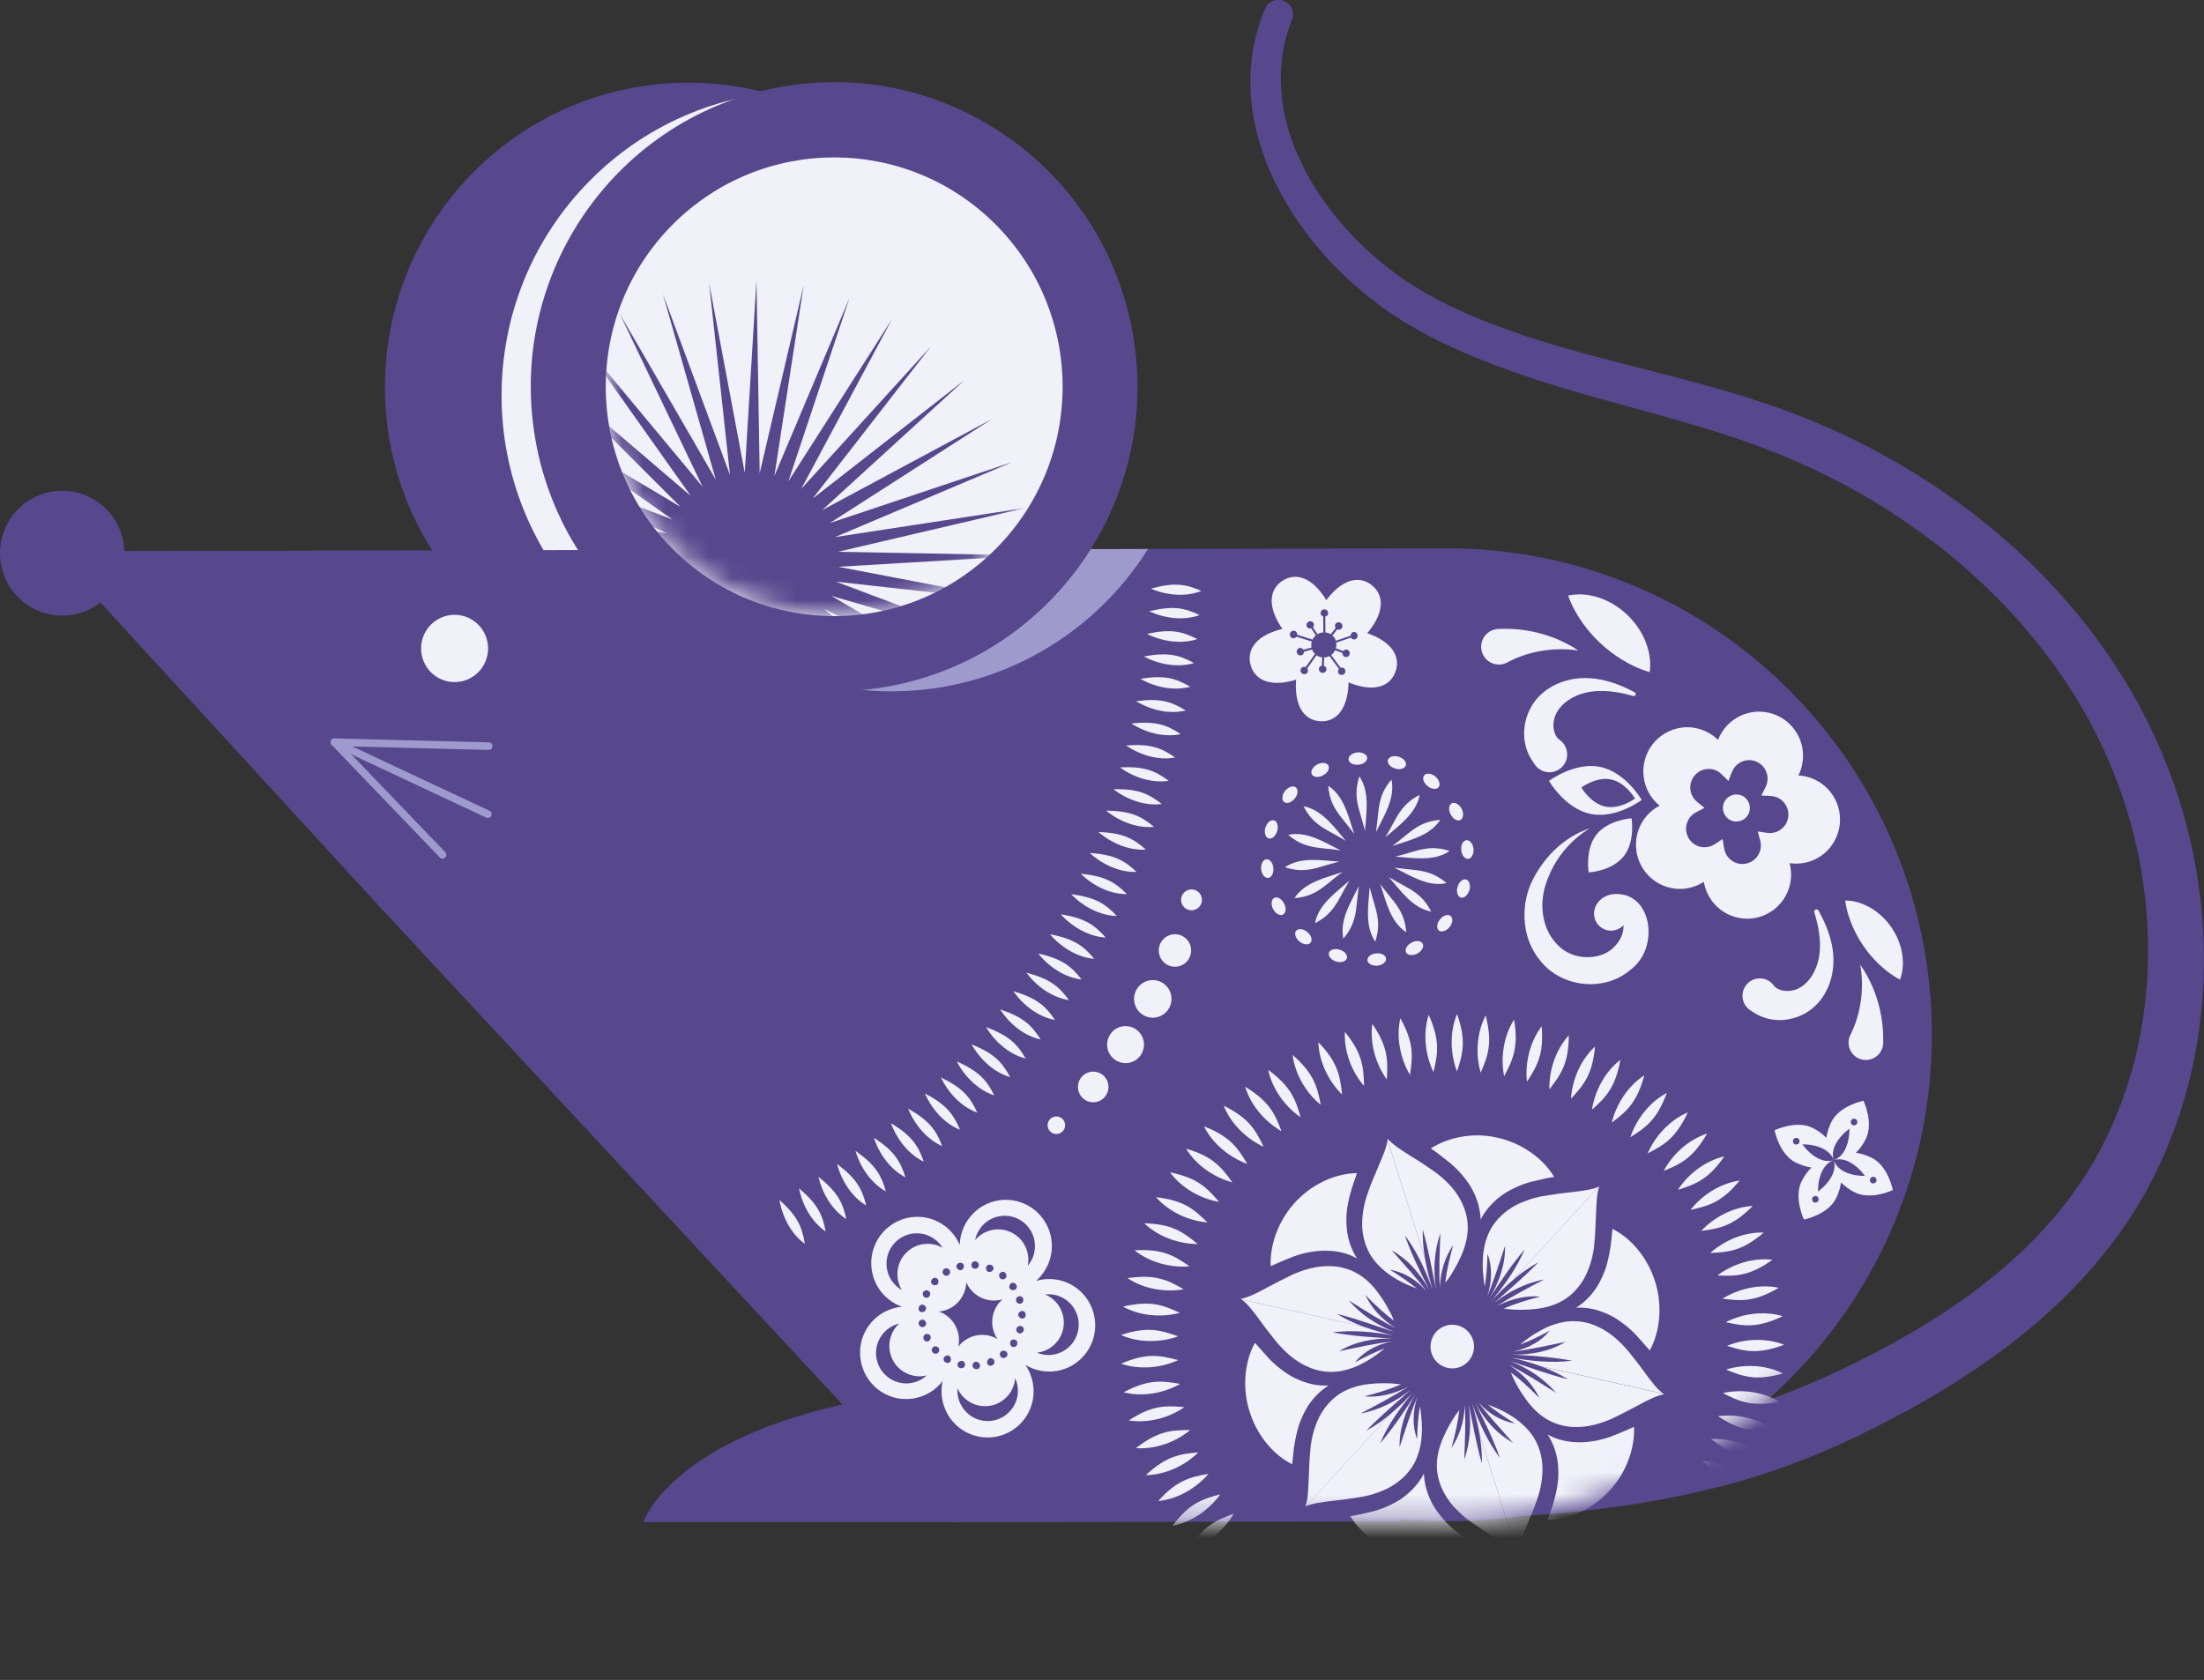 <svg width="101" height="77" viewBox="0 0 101 77" fill="none" xmlns="http://www.w3.org/2000/svg">
<rect x="0" y="0" width="101" height="77" fill="#333333" stroke="none"/>
<g clip-path="url(#clip0_1967_204474)">
<path d="M48.764 69.769H29.477C29.477 69.769 31.542 63.406 48.764 63.406C65.985 63.406 48.764 69.769 48.764 69.769Z" fill="#57478D"/>
<path d="M31.568 31.706C39.245 31.691 45.456 25.429 45.441 17.72C45.425 10.011 39.19 3.774 31.513 3.789C23.836 3.805 17.625 10.066 17.641 17.775C17.656 25.484 23.891 31.721 31.568 31.706Z" fill="#57478D"/>
<path d="M46.715 27.996C52.144 22.544 52.144 13.706 46.715 8.254C41.287 2.803 32.485 2.803 27.056 8.254C21.627 13.706 21.627 22.544 27.056 27.996C32.485 33.447 41.287 33.447 46.715 27.996Z" fill="#F0F1F9"/>
<path d="M64.593 66.236C69.263 66.247 73.881 66.07 78.266 64.986C80.472 64.446 82.517 63.679 84.604 62.663C86.667 61.678 88.645 60.543 90.447 59.207C92.244 57.87 93.857 56.316 95.121 54.524C96.39 52.746 97.283 50.694 97.834 48.549C98.903 44.245 98.532 39.546 96.844 35.385C95.181 31.207 92.192 27.577 88.572 24.818C86.755 23.44 84.784 22.255 82.695 21.32C80.619 20.366 78.409 19.687 76.148 19.057C73.888 18.422 71.579 17.838 69.303 17.029C67.042 16.216 64.76 15.233 62.796 13.67C60.853 12.132 59.218 10.173 58.202 7.863C57.704 6.708 57.368 5.461 57.307 4.176C57.245 2.893 57.471 1.586 57.972 0.403C58.114 0.061 58.507 -0.1 58.847 0.046C59.185 0.189 59.343 0.581 59.205 0.921C58.373 2.94 58.606 5.258 59.541 7.264C60.471 9.282 61.986 11.043 63.77 12.399C65.541 13.758 67.681 14.647 69.863 15.385C72.053 16.117 74.335 16.652 76.631 17.25C78.924 17.845 81.26 18.51 83.498 19.486C85.739 20.441 87.866 21.664 89.843 23.105C93.778 25.992 97.114 29.858 99.054 34.469C101.005 39.05 101.536 44.254 100.415 49.177C99.836 51.63 98.855 54.013 97.41 56.122C95.98 58.229 94.171 60.025 92.209 61.544C90.24 63.06 88.12 64.325 85.943 65.416C83.805 66.516 81.424 67.461 79.05 68.078C74.265 69.348 69.369 69.599 64.617 69.674C63.671 69.689 62.892 68.933 62.877 67.983C62.861 67.034 63.614 66.251 64.56 66.236C64.567 66.236 64.584 66.236 64.593 66.236Z" fill="#57478D"/>
<path d="M66.277 25.133L2.438 25.259L17.388 41.55L43.623 69.773L64.146 69.733L64.152 69.621C64.879 69.694 65.618 69.729 66.367 69.729C78.633 69.705 88.553 59.703 88.529 47.388C88.505 35.07 78.545 25.109 66.279 25.133H66.277Z" fill="#57478D"/>
<path d="M40.869 31.688C45.813 31.679 50.152 29.076 52.608 25.164L29.109 25.21C31.581 29.113 35.926 31.696 40.871 31.688H40.869Z" fill="#9E9ACD"/>
<path d="M2.83371e-06 25.36C0.002 26.94 1.282 28.218 2.855 28.216C4.429 28.213 5.702 26.929 5.7 25.348C5.697 23.768 4.418 22.49 2.844 22.492C1.271 22.497 -0.002 23.779 2.83371e-06 25.36Z" fill="#57478D"/>
<path d="M20.835 31.263C21.683 31.263 22.369 30.569 22.367 29.718C22.367 28.867 21.676 28.177 20.829 28.18C19.982 28.18 19.295 28.874 19.297 29.725C19.297 30.575 19.988 31.265 20.835 31.263Z" fill="#F0F1F9"/>
<path d="M40.28 31.533C47.873 30.394 53.108 23.289 51.974 15.664C50.839 8.039 43.764 2.781 36.17 3.921C28.577 5.061 23.342 12.166 24.477 19.791C25.611 27.416 32.687 32.673 40.28 31.533Z" fill="#57478D"/>
<path d="M20.279 39.353C20.233 39.353 20.189 39.336 20.154 39.301L15.196 34.139C15.148 34.088 15.135 34.013 15.163 33.947C15.192 33.881 15.255 33.844 15.326 33.844L22.401 34.025C22.498 34.027 22.573 34.106 22.57 34.203C22.568 34.3 22.483 34.375 22.393 34.373L15.741 34.203L20.404 39.058C20.47 39.127 20.468 39.239 20.4 39.305C20.367 39.338 20.323 39.353 20.279 39.353Z" fill="#9E9ACD"/>
<path d="M22.358 37.493C22.333 37.493 22.307 37.489 22.285 37.477L15.249 34.176C15.161 34.134 15.124 34.031 15.165 33.945C15.207 33.856 15.308 33.819 15.396 33.861L22.432 37.162C22.52 37.204 22.557 37.308 22.516 37.394C22.487 37.458 22.423 37.495 22.358 37.495V37.493Z" fill="#9E9ACD"/>
<path d="M45.629 25.16C49.718 21.055 49.718 14.399 45.629 10.293C41.541 6.188 34.913 6.188 30.824 10.293C26.736 14.399 26.736 21.055 30.824 25.16C34.913 29.265 41.541 29.265 45.629 25.16Z" fill="#F0F1F9"/>
<mask id="mask0_1967_204474" style="mask-type:luminance" maskUnits="userSpaceOnUse" x="27" y="7" width="22" height="22">
<path d="M45.629 25.16C49.718 21.055 49.718 14.399 45.629 10.293C41.541 6.188 34.913 6.188 30.824 10.293C26.736 14.399 26.736 21.055 30.824 25.16C34.913 29.265 41.541 29.265 45.629 25.16Z" fill="white"/>
</mask>
<g mask="url(#mask0_1967_204474)">
<path d="M30.345 25.8L21.63 27.07L30.417 26.484L22.04 29.214L30.604 27.145L22.806 31.26L30.898 27.766L23.906 33.144L31.293 28.328L25.306 34.815L31.776 28.815L26.967 36.225L32.336 29.212L28.844 37.331L32.952 29.51L30.876 38.105L33.613 29.697L33.011 38.521L34.293 29.772L35.187 38.57L34.976 29.728L37.337 38.248L35.643 29.569L39.405 37.567L36.273 29.3L41.327 36.544L36.85 28.928L43.048 35.209L37.355 28.463L44.52 33.602L37.774 27.919L45.701 31.769L38.094 27.312L46.557 29.761L38.309 26.66L47.062 27.636L38.413 25.979L47.203 25.457L38.397 25.291L46.974 23.284L38.268 24.617L46.384 21.181L38.029 23.974L45.449 19.211L37.682 23.378L44.194 17.426L37.241 22.852L42.657 15.881L36.716 22.409L40.884 14.618L36.128 22.061L38.922 13.675L35.487 21.816L36.828 13.077L34.813 21.686L34.666 12.844L34.129 21.67L32.496 12.98L33.453 21.772L30.38 13.483L32.801 21.985L28.378 14.338L32.195 22.307L26.55 15.521L31.653 22.728L24.946 16.998L31.19 23.235L23.614 18.724L30.817 23.813L22.593 20.652L30.549 24.445L21.911 22.726L30.389 25.113L21.586 24.886L30.345 25.8Z" fill="#57478D"/>
</g>
<mask id="mask1_1967_204474" style="mask-type:luminance" maskUnits="userSpaceOnUse" x="31" y="25" width="58" height="45">
<path d="M46.321 69.769C46.321 69.769 65.611 69.731 66.357 69.729C78.623 69.705 88.543 59.703 88.519 47.388C88.495 35.07 78.535 25.109 66.269 25.133L50.529 25.164C50.502 34.226 46.089 43.421 39.3 49.352C35.69 52.572 35.844 53.228 31.141 54.773C31.178 56.263 46.319 69.769 46.319 69.769H46.321Z" fill="white"/>
</mask>
<g mask="url(#mask1_1967_204474)">
<path d="M70.409 68.811C70.618 68.26 70.719 67.641 70.677 67.092C70.627 66.526 70.427 66.025 70.102 65.629C69.483 64.895 68.719 64.582 68.177 64.379C68.509 64.646 68.926 64.941 69.42 65.243C68.831 65.146 68.224 64.815 67.734 64.258C68.173 64.844 68.728 65.439 69.334 66.133C68.97 65.924 68.645 65.671 68.355 65.358C68.061 65.038 67.811 64.679 67.594 64.287C67.993 65.071 68.414 65.917 68.733 66.819C68.173 66.085 67.776 65.197 67.453 64.317C67.594 64.771 67.714 65.234 67.798 65.704L69.523 71.204C69.558 70.865 69.74 70.455 69.92 70.03C70.096 69.591 70.293 69.181 70.409 68.813V68.811Z" fill="#F0F1F9"/>
<path d="M73.916 65.001C74.249 64.838 74.692 64.618 75.101 64.395C75.507 64.175 75.919 63.963 76.253 63.908L76.224 63.884L70.619 62.627C71.047 62.786 71.464 62.98 71.857 63.22C70.931 62.989 70.049 62.663 69.212 62.383C69.621 62.55 70.011 62.753 70.373 63C70.718 63.238 71.032 63.52 71.308 63.84C70.538 63.35 69.825 62.903 69.164 62.568C69.482 62.771 69.754 63 69.998 63.264C70.22 63.516 70.413 63.798 70.547 64.082C70.073 63.595 69.634 63.205 69.237 62.903C69.285 63.042 69.351 63.192 69.447 63.364C69.533 63.529 69.629 63.703 69.754 63.89C70.005 64.263 70.292 64.646 70.725 64.948C71.146 65.243 71.67 65.411 72.221 65.407C72.79 65.415 73.367 65.248 73.916 65.003V65.001Z" fill="#F0F1F9"/>
<path d="M70.924 65.751C71.196 66.172 71.374 66.699 71.403 67.225C71.42 67.492 71.416 67.776 71.376 68.045C71.337 68.312 71.275 68.581 71.198 68.841C71.148 69.041 71.04 69.328 70.926 69.659C71.918 69.659 73.084 69.132 73.863 68.208C74.574 67.384 74.925 66.304 74.881 65.398C74.537 65.555 74.205 65.692 74.005 65.773C73.011 66.185 71.813 66.26 70.922 65.749L70.924 65.751Z" fill="#F0F1F9"/>
<path d="M62.362 68.614C62.648 68.574 62.946 68.481 63.22 68.38C63.495 68.279 63.749 68.149 63.982 67.981C64.443 67.655 64.77 67.245 64.952 66.754C65.121 66.304 65.158 65.876 65.163 65.477C65.163 65.281 65.152 65.098 65.132 64.933C65.114 64.761 65.097 64.594 65.068 64.455C65.038 64.664 65.007 64.898 64.983 65.153C64.961 65.405 64.95 65.669 64.943 65.962C64.724 65.42 64.724 64.697 64.952 64.014C64.678 64.666 64.416 65.484 64.138 66.33C64.125 65.931 64.195 65.499 64.318 65.096C64.439 64.695 64.629 64.29 64.864 63.902C64.381 64.647 63.859 65.436 63.242 66.161C63.609 65.294 64.162 64.525 64.761 63.805C64.436 64.157 64.103 64.486 63.741 64.79L59.852 69.032C60.154 68.904 60.606 68.845 61.065 68.79C61.517 68.746 61.994 68.677 62.36 68.614H62.362Z" fill="#F0F1F9"/>
<path d="M67.398 69.748C67.707 69.966 68.118 70.239 68.515 70.477C68.912 70.729 69.303 70.982 69.513 71.233L69.52 71.196L67.795 65.695C67.876 66.156 67.92 66.621 67.907 67.075C67.644 66.153 67.483 65.225 67.305 64.359C67.431 65.232 67.38 66.123 67.099 66.898C67.137 65.981 67.169 65.162 67.126 64.399C67.101 65.164 66.871 65.838 66.513 66.363C66.698 65.693 66.816 65.146 66.878 64.628C66.689 64.855 66.483 65.188 66.283 65.574C66.085 65.975 65.897 66.431 65.853 66.951C65.809 67.476 65.927 67.989 66.206 68.478C66.344 68.73 66.52 68.961 66.724 69.168C66.928 69.376 67.161 69.591 67.4 69.748H67.398Z" fill="#F0F1F9"/>
<path d="M65.252 67.539C65.023 67.989 64.668 68.379 64.22 68.694C63.783 68.98 63.243 69.214 62.728 69.318C62.535 69.359 62.214 69.445 61.883 69.494C62.385 70.351 63.43 71.096 64.606 71.317C65.662 71.537 66.775 71.288 67.532 70.799C67.227 70.594 66.944 70.358 66.773 70.226C66.356 69.913 65.967 69.47 65.693 69.025C65.421 68.546 65.267 68.044 65.252 67.539Z" fill="#F0F1F9"/>
<path d="M58.508 61.523C58.899 61.979 59.349 62.382 59.867 62.616C60.365 62.858 60.905 62.931 61.414 62.847C61.888 62.768 62.276 62.59 62.614 62.395C62.963 62.199 63.222 61.994 63.457 61.803C63.047 61.957 62.601 62.166 62.088 62.446C62.283 62.217 62.509 62.01 62.807 61.844C63.084 61.679 63.424 61.556 63.782 61.481C63.431 61.525 63.04 61.591 62.634 61.67C62.224 61.754 61.802 61.84 61.37 61.931C61.717 61.719 62.103 61.567 62.527 61.472C62.944 61.377 63.365 61.34 63.826 61.349C62.937 61.302 62.004 61.243 61.065 61.067C62.002 60.952 62.944 61.049 63.868 61.21C63.404 61.104 62.944 60.976 62.496 60.811L56.891 59.555C57.165 59.755 57.444 60.119 57.711 60.487C57.977 60.857 58.28 61.239 58.508 61.523Z" fill="#F0F1F9"/>
<path d="M60.049 66.467C59.998 66.857 59.998 67.325 59.972 67.805C59.952 68.277 59.941 68.728 59.82 69.048L59.855 69.035L63.744 64.792C63.391 65.088 63.014 65.354 62.608 65.579C63.27 64.891 63.995 64.285 64.657 63.695C64.306 63.97 63.929 64.213 63.549 64.391C63.167 64.572 62.752 64.717 62.355 64.784C63.148 64.371 63.905 63.964 64.526 63.56C63.863 63.913 63.141 64.061 62.526 64.001C63.174 63.84 63.736 63.651 64.201 63.457C63.905 63.406 63.523 63.384 63.082 63.408C62.651 63.43 62.151 63.501 61.681 63.724C61.216 63.944 60.828 64.308 60.536 64.799C60.266 65.275 60.09 65.881 60.044 66.467H60.049Z" fill="#F0F1F9"/>
<path d="M60.891 63.502C60.37 63.535 59.87 63.416 59.376 63.182C59.124 63.068 58.909 62.916 58.687 62.748C58.47 62.581 58.257 62.393 58.086 62.195C57.95 62.041 57.735 61.803 57.509 61.547C57.023 62.413 56.901 63.696 57.307 64.833C57.662 65.86 58.397 66.713 59.216 67.114C59.258 66.733 59.284 66.393 59.328 66.171C59.37 65.906 59.429 65.637 59.506 65.379C59.589 65.119 59.703 64.862 59.831 64.628C60.079 64.163 60.467 63.764 60.888 63.499L60.891 63.502Z" fill="#F0F1F9"/>
<path d="M62.699 54.628C62.49 55.179 62.389 55.798 62.431 56.347C62.482 56.913 62.681 57.413 63.006 57.81C63.625 58.544 64.389 58.857 64.931 59.06C64.6 58.793 64.183 58.498 63.689 58.196C64.277 58.293 64.885 58.623 65.374 59.181C64.935 58.595 64.38 58 63.774 57.306C64.139 57.515 64.463 57.768 64.753 58.081C65.047 58.401 65.297 58.76 65.515 59.152C65.115 58.368 64.694 57.522 64.376 56.62C64.935 57.354 65.332 58.242 65.655 59.122C65.515 58.668 65.394 58.205 65.311 57.735L63.586 52.234C63.55 52.574 63.368 52.984 63.188 53.409C63.013 53.848 62.815 54.258 62.699 54.626V54.628Z" fill="#F0F1F9"/>
<path d="M59.197 58.437C58.863 58.6 58.42 58.821 58.012 59.043C57.606 59.264 57.193 59.475 56.859 59.53L56.888 59.554L62.493 60.811C62.065 60.652 61.648 60.458 61.255 60.218C62.181 60.449 63.064 60.775 63.9 61.055C63.492 60.888 63.101 60.685 62.739 60.438C62.394 60.2 62.081 59.918 61.804 59.599C62.574 60.088 63.288 60.535 63.948 60.87C63.63 60.667 63.358 60.438 63.114 60.174C62.893 59.922 62.7 59.64 62.566 59.356C63.04 59.843 63.479 60.233 63.876 60.535C63.828 60.396 63.762 60.246 63.665 60.075C63.58 59.909 63.483 59.735 63.358 59.548C63.108 59.175 62.82 58.79 62.388 58.49C61.966 58.195 61.444 58.027 60.891 58.032C60.323 58.023 59.745 58.19 59.197 58.435V58.437Z" fill="#F0F1F9"/>
<path d="M62.187 57.681C61.915 57.26 61.737 56.733 61.709 56.206C61.691 55.94 61.696 55.656 61.735 55.387C61.775 55.12 61.836 54.851 61.913 54.591C61.963 54.391 62.071 54.104 62.185 53.773C61.193 53.773 60.028 54.3 59.249 55.224C58.538 56.048 58.186 57.128 58.23 58.034C58.575 57.877 58.906 57.74 59.106 57.659C60.1 57.247 61.298 57.172 62.19 57.683L62.187 57.681Z" fill="#F0F1F9"/>
<path d="M70.746 54.817C70.46 54.857 70.162 54.949 69.888 55.051C69.613 55.152 69.359 55.282 69.126 55.45C68.665 55.776 68.338 56.186 68.156 56.677C67.987 57.127 67.95 57.554 67.945 57.953C67.945 58.15 67.956 58.335 67.976 58.498C67.994 58.67 68.011 58.837 68.04 58.976C68.07 58.767 68.101 58.533 68.125 58.277C68.147 58.026 68.158 57.762 68.165 57.468C68.384 58.011 68.384 58.733 68.156 59.417C68.43 58.764 68.692 57.947 68.97 57.1C68.983 57.499 68.913 57.931 68.79 58.335C68.67 58.736 68.479 59.141 68.244 59.529C68.727 58.784 69.249 57.995 69.866 57.27C69.499 58.136 68.946 58.905 68.347 59.626C68.672 59.273 69.005 58.945 69.368 58.641L73.257 54.398C72.954 54.526 72.501 54.586 72.043 54.641C71.591 54.685 71.115 54.753 70.748 54.817H70.746Z" fill="#F0F1F9"/>
<path d="M65.708 53.681C65.399 53.463 64.988 53.189 64.591 52.951C64.194 52.7 63.803 52.447 63.593 52.195L63.586 52.233L65.311 57.734C65.23 57.273 65.186 56.808 65.199 56.354C65.462 57.275 65.623 58.203 65.8 59.069C65.675 58.197 65.726 57.306 66.007 56.53C65.969 57.447 65.936 58.267 65.98 59.03C66.004 58.265 66.235 57.59 66.593 57.066C66.408 57.736 66.29 58.282 66.228 58.8C66.417 58.573 66.623 58.241 66.823 57.855C67.021 57.454 67.209 56.998 67.253 56.477C67.297 55.953 67.179 55.44 66.9 54.95C66.762 54.699 66.586 54.468 66.382 54.26C66.178 54.053 65.945 53.837 65.706 53.681H65.708Z" fill="#F0F1F9"/>
<path d="M67.851 55.897C68.079 55.448 68.434 55.058 68.882 54.743C69.319 54.456 69.859 54.222 70.374 54.119C70.568 54.077 70.888 53.991 71.219 53.943C70.717 53.085 69.672 52.338 68.496 52.12C67.44 51.9 66.328 52.149 65.57 52.638C65.875 52.843 66.159 53.079 66.33 53.211C66.747 53.524 67.135 53.967 67.409 54.412C67.682 54.89 67.835 55.393 67.851 55.897Z" fill="#F0F1F9"/>
<path d="M74.602 61.913C74.211 61.456 73.761 61.053 73.243 60.819C72.745 60.577 72.205 60.504 71.696 60.588C71.222 60.665 70.833 60.846 70.495 61.04C70.146 61.236 69.887 61.441 69.653 61.633C70.063 61.478 70.508 61.269 71.022 60.989C70.827 61.221 70.601 61.425 70.302 61.591C70.026 61.756 69.686 61.88 69.328 61.955C69.679 61.91 70.07 61.844 70.476 61.765C70.886 61.681 71.307 61.595 71.74 61.505C71.393 61.716 71.007 61.868 70.583 61.963C70.166 62.058 69.745 62.096 69.284 62.087C70.173 62.133 71.106 62.193 72.045 62.369C71.108 62.483 70.166 62.386 69.242 62.226C69.705 62.331 70.166 62.459 70.614 62.622L76.219 63.879C75.945 63.678 75.666 63.314 75.398 62.946C75.133 62.576 74.83 62.195 74.602 61.91V61.913Z" fill="#F0F1F9"/>
<path d="M73.062 56.964C73.112 56.574 73.112 56.106 73.139 55.626C73.159 55.154 73.169 54.702 73.29 54.383L73.255 54.396L69.366 58.639C69.719 58.343 70.097 58.077 70.503 57.852C69.84 58.539 69.116 59.145 68.453 59.736C68.804 59.461 69.182 59.218 69.561 59.04C69.943 58.859 70.358 58.714 70.755 58.647C69.963 59.059 69.206 59.467 68.585 59.87C69.248 59.518 69.97 59.37 70.584 59.43C69.937 59.591 69.375 59.78 68.91 59.976C69.206 60.027 69.588 60.049 70.029 60.025C70.459 60.003 70.96 59.932 71.429 59.71C71.894 59.489 72.283 59.126 72.575 58.634C72.845 58.158 73.02 57.552 73.066 56.966L73.062 56.964Z" fill="#F0F1F9"/>
<path d="M72.219 59.94C72.739 59.907 73.239 60.026 73.733 60.26C73.986 60.374 74.201 60.527 74.422 60.694C74.639 60.862 74.852 61.049 75.024 61.247C75.16 61.401 75.373 61.639 75.601 61.895C76.086 61.029 76.209 59.746 75.803 58.609C75.447 57.582 74.712 56.729 73.893 56.328C73.852 56.709 73.825 57.049 73.781 57.271C73.74 57.536 73.68 57.805 73.604 58.063C73.52 58.323 73.406 58.581 73.279 58.814C73.031 59.279 72.642 59.678 72.221 59.943L72.219 59.94Z" fill="#F0F1F9"/>
<path d="M67.524 61.938C67.403 62.478 66.872 62.817 66.334 62.696C65.796 62.575 65.458 62.041 65.579 61.501C65.7 60.962 66.231 60.622 66.769 60.743C67.306 60.864 67.644 61.398 67.524 61.938Z" fill="#F0F1F9"/>
<path d="M65.688 49.141C65.895 48.292 65.996 47.688 65.471 46.516C65.197 47.366 65.313 48.354 65.688 49.141Z" fill="#F0F1F9"/>
<path d="M64.612 49.266C64.744 48.398 64.795 47.787 64.171 46.672C63.972 47.549 64.171 48.521 64.612 49.266Z" fill="#F0F1F9"/>
<path d="M63.551 49.475C63.606 48.596 63.606 47.981 62.888 46.93C62.765 47.825 63.048 48.777 63.551 49.475Z" fill="#F0F1F9"/>
<path d="M62.509 49.776C62.487 48.892 62.432 48.28 61.629 47.297C61.585 48.203 61.949 49.128 62.509 49.776Z" fill="#F0F1F9"/>
<path d="M61.503 50.167C61.454 49.722 61.404 49.36 61.255 48.986C61.105 48.611 60.857 48.219 60.414 47.773C60.449 48.681 60.892 49.572 61.503 50.167Z" fill="#F0F1F9"/>
<path d="M60.525 50.641C60.362 49.793 60.202 49.2 59.234 48.352C59.349 49.257 59.866 50.106 60.525 50.641Z" fill="#F0F1F9"/>
<path d="M59.601 51.21C59.364 50.377 59.157 49.804 58.117 49.039C58.304 49.923 58.89 50.718 59.601 51.21Z" fill="#F0F1F9"/>
<path d="M58.726 51.849C58.419 51.036 58.162 50.483 57.062 49.812C57.315 50.668 57.969 51.413 58.726 51.849Z" fill="#F0F1F9"/>
<path d="M57.908 52.564C57.531 51.779 57.228 51.248 56.078 50.68C56.405 51.511 57.121 52.198 57.908 52.564Z" fill="#F0F1F9"/>
<path d="M57.156 53.346C56.71 52.595 56.361 52.09 55.172 51.625C55.571 52.427 56.342 53.051 57.156 53.346Z" fill="#F0F1F9"/>
<path d="M56.474 54.193C55.962 53.481 55.574 53.008 54.352 52.648C54.819 53.415 55.642 53.971 56.474 54.193Z" fill="#F0F1F9"/>
<path d="M55.865 55.09C55.292 54.422 54.864 53.986 53.617 53.734C54.151 54.459 55.017 54.942 55.865 55.09Z" fill="#F0F1F9"/>
<path d="M55.331 56.03C54.702 55.413 54.236 55.014 52.977 54.875C53.574 55.554 54.478 55.959 55.331 56.03Z" fill="#F0F1F9"/>
<path d="M54.882 57.018C54.2 56.458 53.702 56.101 52.438 56.07C53.094 56.696 54.031 57.02 54.882 57.018Z" fill="#F0F1F9"/>
<path d="M54.51 58.04C53.798 57.546 53.272 57.233 51.992 57.308C52.703 57.874 53.664 58.117 54.51 58.04Z" fill="#F0F1F9"/>
<path d="M54.246 59.093C53.498 58.663 52.949 58.398 51.672 58.583C52.42 59.084 53.395 59.242 54.246 59.093Z" fill="#F0F1F9"/>
<path d="M54.068 60.173C53.28 59.809 52.712 59.593 51.461 59.888C52.238 60.32 53.225 60.395 54.068 60.173Z" fill="#F0F1F9"/>
<path d="M53.988 61.251C53.167 60.956 52.581 60.79 51.367 61.189C52.181 61.553 53.173 61.544 53.988 61.251Z" fill="#F0F1F9"/>
<path d="M53.991 62.34C53.144 62.115 52.545 62.001 51.375 62.503C52.222 62.796 53.21 62.701 53.991 62.34Z" fill="#F0F1F9"/>
<path d="M54.084 63.43C53.217 63.28 52.607 63.216 51.492 63.816C52.366 64.036 53.34 63.855 54.084 63.43Z" fill="#F0F1F9"/>
<path d="M54.275 64.495C53.397 64.42 52.784 64.409 51.727 65.106C52.62 65.247 53.577 64.984 54.275 64.495Z" fill="#F0F1F9"/>
<path d="M54.541 65.547C53.679 65.545 53.071 65.584 52.055 66.376C52.961 66.437 53.889 66.091 54.541 65.547Z" fill="#F0F1F9"/>
<path d="M54.915 66.57C54.055 66.643 53.456 66.736 52.508 67.613C53.408 67.6 54.299 67.176 54.915 66.57Z" fill="#F0F1F9"/>
<path d="M55.379 67.555C54.525 67.702 53.935 67.848 53.07 68.802C53.955 68.718 54.809 68.216 55.379 67.555Z" fill="#F0F1F9"/>
<path d="M55.919 68.492C55.078 68.715 54.501 68.911 53.727 69.936C54.602 69.773 55.412 69.2 55.919 68.492Z" fill="#F0F1F9"/>
<path d="M56.537 69.383C55.717 69.678 55.159 69.925 54.477 71.009C55.337 70.769 56.094 70.13 56.537 69.383Z" fill="#F0F1F9"/>
<path d="M76.312 69.734C76.784 70.462 77.155 70.951 78.367 71.368C77.921 70.572 77.124 69.981 76.312 69.734Z" fill="#F0F1F9"/>
<path d="M76.961 68.859C77.492 69.543 77.898 69.994 79.149 70.312C78.642 69.56 77.799 69.044 76.961 68.859Z" fill="#F0F1F9"/>
<path d="M77.523 67.938C78.114 68.574 78.557 68.991 79.828 69.196C79.273 68.499 78.388 68.056 77.523 67.938Z" fill="#F0F1F9"/>
<path d="M78.008 66.961C78.653 67.545 79.132 67.922 80.411 68.014C79.796 67.369 78.877 67.003 78.008 66.961Z" fill="#F0F1F9"/>
<path d="M78.414 65.956C79.11 66.483 79.621 66.818 80.898 66.796C80.227 66.203 79.279 65.921 78.414 65.956Z" fill="#F0F1F9"/>
<path d="M78.727 64.913C79.468 65.378 80.008 65.667 81.275 65.534C80.552 65.001 79.582 64.801 78.727 64.913Z" fill="#F0F1F9"/>
<path d="M78.953 63.851C79.737 64.25 80.299 64.492 81.543 64.248C80.772 63.78 79.789 63.663 78.953 63.851Z" fill="#F0F1F9"/>
<path d="M79.094 62.776C79.912 63.107 80.496 63.299 81.708 62.949C80.896 62.55 79.906 62.517 79.094 62.776Z" fill="#F0F1F9"/>
<path d="M79.141 61.686C79.964 61.947 80.558 62.087 81.759 61.636C80.912 61.307 79.922 61.36 79.141 61.686Z" fill="#F0F1F9"/>
<path d="M79.086 60.602C79.929 60.791 80.53 60.882 81.695 60.327C81.276 60.199 80.809 60.168 80.359 60.218C79.913 60.269 79.481 60.401 79.086 60.6V60.602Z" fill="#F0F1F9"/>
<path d="M78.938 59.523C79.798 59.638 80.406 59.675 81.512 59.025C80.643 58.842 79.677 59.063 78.938 59.523Z" fill="#F0F1F9"/>
<path d="M78.703 58.46C79.574 58.498 80.185 58.485 81.225 57.74C80.338 57.634 79.397 57.938 78.703 58.46Z" fill="#F0F1F9"/>
<path d="M78.375 57.43C79.249 57.391 79.856 57.325 80.824 56.494C79.929 56.465 79.016 56.853 78.375 57.43Z" fill="#F0F1F9"/>
<path d="M77.961 56.419C78.832 56.303 79.431 56.181 80.32 55.273C79.423 55.324 78.545 55.789 77.961 56.419Z" fill="#F0F1F9"/>
<path d="M77.469 55.456C78.329 55.264 78.917 55.09 79.721 54.109C78.827 54.239 77.993 54.779 77.469 55.456Z" fill="#F0F1F9"/>
<path d="M76.891 54.534C77.316 54.4 77.661 54.281 77.997 54.062C78.332 53.842 78.668 53.522 79.019 53C78.139 53.209 77.354 53.818 76.891 54.534Z" fill="#F0F1F9"/>
<path d="M76.242 53.666C77.041 53.342 77.59 53.071 78.231 51.953C77.368 52.24 76.639 52.914 76.242 53.666Z" fill="#F0F1F9"/>
<path d="M75.508 52.862C76.278 52.47 76.798 52.155 77.347 50.984C76.517 51.339 75.85 52.069 75.508 52.862Z" fill="#F0F1F9"/>
<path d="M74.711 52.123C75.446 51.665 75.938 51.306 76.383 50.094C75.598 50.506 74.992 51.295 74.711 52.123Z" fill="#F0F1F9"/>
<path d="M73.859 51.456C74.555 50.933 75.014 50.532 75.352 49.289C74.601 49.77 74.068 50.607 73.859 51.456Z" fill="#F0F1F9"/>
<path d="M72.953 50.864C73.603 50.279 74.028 49.841 74.255 48.578C73.546 49.125 73.085 50.004 72.953 50.864Z" fill="#F0F1F9"/>
<path d="M71.992 50.358C72.589 49.716 72.978 49.243 73.092 47.969C72.431 48.577 72.047 49.494 71.992 50.358Z" fill="#F0F1F9"/>
<path d="M71.001 49.928C71.543 49.234 71.887 48.727 71.892 47.453C71.286 48.119 70.983 49.066 71.001 49.928Z" fill="#F0F1F9"/>
<path d="M69.974 49.582C70.455 48.842 70.755 48.304 70.648 47.039C70.102 47.76 69.88 48.73 69.974 49.582Z" fill="#F0F1F9"/>
<path d="M68.928 49.326C69.139 48.932 69.301 48.605 69.389 48.211C69.477 47.816 69.492 47.354 69.38 46.734C68.898 47.504 68.759 48.489 68.928 49.326Z" fill="#F0F1F9"/>
<path d="M67.854 49.164C68.199 48.373 68.401 47.797 68.082 46.539C67.665 47.352 67.615 48.342 67.854 49.164Z" fill="#F0F1F9"/>
<path d="M66.767 49.11C67.043 48.286 67.197 47.695 66.771 46.477C66.426 47.296 66.457 48.29 66.767 49.11Z" fill="#F0F1F9"/>
</g>
<path d="M55.055 27.086C54.336 26.768 53.815 26.683 52.742 26.98C53.46 27.289 54.331 27.372 55.055 27.086Z" fill="#F0F1F9"/>
<path d="M54.973 28.192C54.266 27.854 53.75 27.753 52.664 28.017C53.369 28.346 54.238 28.456 54.973 28.192Z" fill="#F0F1F9"/>
<path d="M54.865 29.292C54.16 28.933 53.645 28.816 52.562 29.054C53.26 29.402 54.125 29.537 54.865 29.292Z" fill="#F0F1F9"/>
<path d="M54.718 30.391C54.028 30.014 53.517 29.884 52.422 30.089C53.111 30.457 53.971 30.613 54.718 30.391Z" fill="#F0F1F9"/>
<path d="M54.545 31.477C53.871 31.082 53.364 30.937 52.258 31.113C52.932 31.499 53.788 31.68 54.545 31.477Z" fill="#F0F1F9"/>
<path d="M54.338 32.565C53.667 32.151 53.164 31.992 52.062 32.14C52.734 32.546 53.583 32.751 54.338 32.565Z" fill="#F0F1F9"/>
<path d="M54.109 33.649C53.455 33.217 52.959 33.045 51.844 33.16C52.498 33.583 53.34 33.81 54.109 33.649Z" fill="#F0F1F9"/>
<path d="M53.851 34.72C53.204 34.268 52.708 34.083 51.602 34.169C52.251 34.612 53.09 34.863 53.851 34.72Z" fill="#F0F1F9"/>
<path d="M53.554 35.787C52.927 35.32 52.437 35.119 51.32 35.172C51.95 35.631 52.78 35.906 53.554 35.787Z" fill="#F0F1F9"/>
<path d="M53.238 36.85C52.615 36.363 52.132 36.15 51.023 36.174C51.647 36.652 52.47 36.952 53.238 36.85Z" fill="#F0F1F9"/>
<path d="M52.882 37.899C52.281 37.394 51.805 37.169 50.688 37.156C51.291 37.65 52.103 37.972 52.882 37.899Z" fill="#F0F1F9"/>
<path d="M52.507 38.939C51.914 38.415 51.442 38.175 50.336 38.133C50.931 38.646 51.734 38.992 52.507 38.939Z" fill="#F0F1F9"/>
<path d="M52.084 39.964C51.516 39.426 51.052 39.173 49.938 39.094C50.51 39.62 51.303 39.993 52.084 39.964Z" fill="#F0F1F9"/>
<path d="M51.644 40.981C51.084 40.424 50.627 40.155 49.523 40.047C50.087 40.596 50.869 40.99 51.644 40.981Z" fill="#F0F1F9"/>
<path d="M51.178 41.985C50.644 41.414 50.199 41.134 49.086 40.984C49.624 41.544 50.392 41.963 51.178 41.985Z" fill="#F0F1F9"/>
<path d="M50.668 42.971C50.144 42.378 49.707 42.085 48.609 41.906C49.136 42.486 49.893 42.931 50.668 42.971Z" fill="#F0F1F9"/>
<path d="M50.143 43.949C49.647 43.345 49.221 43.038 48.117 42.82C48.618 43.411 49.357 43.878 50.143 43.949Z" fill="#F0F1F9"/>
<path d="M49.564 44.895C49.081 44.272 48.662 43.95 47.578 43.703C48.065 44.316 48.792 44.805 49.564 44.895Z" fill="#F0F1F9"/>
<path d="M48.986 45.842C48.516 45.199 48.106 44.864 47.039 44.586C47.498 45.205 48.209 45.721 48.986 45.842Z" fill="#F0F1F9"/>
<path d="M48.345 46.75C47.906 46.097 47.508 45.752 46.438 45.43C46.883 46.071 47.574 46.607 48.345 46.75Z" fill="#F0F1F9"/>
<path d="M47.691 47.645C47.266 46.975 46.879 46.614 45.828 46.266C46.261 46.925 46.934 47.484 47.691 47.645Z" fill="#F0F1F9"/>
<path d="M47.005 48.52C46.61 47.843 46.239 47.47 45.188 47.078C45.587 47.744 46.243 48.325 47.005 48.52Z" fill="#F0F1F9"/>
<path d="M46.292 49.368C45.915 48.674 45.553 48.288 44.523 47.867C44.91 48.553 45.546 49.154 46.292 49.368Z" fill="#F0F1F9"/>
<path d="M45.564 50.207C45.215 49.506 44.867 49.109 43.844 48.648C44.197 49.336 44.814 49.958 45.564 50.207Z" fill="#F0F1F9"/>
<path d="M44.785 50.996C44.456 50.28 44.12 49.874 43.117 49.383C43.453 50.088 44.05 50.732 44.785 50.996Z" fill="#F0F1F9"/>
<path d="M43.996 51.783C43.684 51.052 43.359 50.631 42.383 50.117C42.703 50.84 43.278 51.501 43.996 51.783Z" fill="#F0F1F9"/>
<path d="M43.178 52.532C42.899 51.8 42.592 51.372 41.617 50.812C41.905 51.533 42.458 52.214 43.178 52.532Z" fill="#F0F1F9"/>
<path d="M42.334 53.244C42.072 52.497 41.778 52.058 40.828 51.477C41.098 52.213 41.629 52.911 42.334 53.244Z" fill="#F0F1F9"/>
<path d="M41.493 53.962C41.25 53.202 40.969 52.752 40.047 52.148C40.286 52.887 40.797 53.603 41.493 53.962Z" fill="#F0F1F9"/>
<path d="M40.595 54.608C40.384 53.852 40.118 53.396 39.203 52.75C39.423 53.497 39.91 54.227 40.595 54.608Z" fill="#F0F1F9"/>
<path d="M39.694 55.251C39.501 54.482 39.248 54.017 38.359 53.352C38.559 54.112 39.027 54.857 39.694 55.251Z" fill="#F0F1F9"/>
<path d="M38.785 55.879C38.62 55.114 38.383 54.643 37.508 53.938C37.677 54.691 38.12 55.449 38.785 55.879Z" fill="#F0F1F9"/>
<path d="M37.837 56.446C37.695 55.672 37.471 55.194 36.617 54.469C36.769 55.233 37.19 56.005 37.837 56.446Z" fill="#F0F1F9"/>
<path d="M36.882 57.01C36.757 56.228 36.546 55.74 35.719 55C35.853 55.776 36.252 56.558 36.882 57.01Z" fill="#F0F1F9"/>
<path d="M54.675 41.719C54.414 41.758 54.172 41.58 54.13 41.318C54.091 41.055 54.269 40.813 54.53 40.771C54.791 40.731 55.032 40.91 55.074 41.172C55.116 41.434 54.936 41.677 54.675 41.719Z" fill="#F0F1F9"/>
<path d="M53.955 44.301C53.549 44.363 53.172 44.085 53.11 43.677C53.049 43.27 53.325 42.891 53.731 42.829C54.135 42.767 54.515 43.045 54.576 43.453C54.638 43.86 54.361 44.239 53.955 44.301Z" fill="#F0F1F9"/>
<path d="M52.958 46.636C52.488 46.708 52.051 46.385 51.979 45.915C51.907 45.443 52.229 45.005 52.697 44.932C53.166 44.859 53.603 45.183 53.675 45.653C53.748 46.124 53.425 46.563 52.958 46.636Z" fill="#F0F1F9"/>
<path d="M51.708 48.718C51.247 48.789 50.817 48.471 50.744 48.009C50.674 47.546 50.99 47.112 51.451 47.041C51.912 46.971 52.342 47.288 52.414 47.751C52.484 48.214 52.169 48.648 51.708 48.718Z" fill="#F0F1F9"/>
<path d="M50.203 50.514C49.822 50.574 49.464 50.309 49.407 49.926C49.347 49.542 49.611 49.183 49.993 49.126C50.375 49.066 50.732 49.331 50.789 49.714C50.849 50.097 50.585 50.457 50.203 50.514Z" fill="#F0F1F9"/>
<path d="M48.469 51.972C48.249 52.005 48.045 51.855 48.012 51.635C47.979 51.414 48.129 51.209 48.348 51.176C48.568 51.143 48.772 51.293 48.805 51.514C48.838 51.734 48.688 51.939 48.469 51.972Z" fill="#F0F1F9"/>
<path d="M74.84 31.898C74.32 31.752 73.789 31.657 73.278 31.673C72.766 31.684 72.286 31.818 71.902 32.072C71.515 32.321 71.261 32.678 71.206 33.037C71.136 33.407 71.267 33.773 71.458 33.903C71.831 34.155 71.93 34.664 71.678 35.036C71.425 35.409 70.921 35.51 70.55 35.257C70.462 35.197 70.389 35.124 70.332 35.041L70.229 34.886C69.731 34.15 69.766 33.293 70.049 32.638C70.339 31.951 70.934 31.492 71.524 31.276C72.121 31.052 72.755 31.034 73.326 31.144C73.901 31.252 74.421 31.472 74.911 31.73C74.954 31.752 74.972 31.807 74.948 31.852C74.928 31.889 74.884 31.909 74.845 31.896L74.84 31.898Z" fill="#F0F1F9"/>
<path d="M75.599 30.809C75.055 30.648 74.66 30.437 74.296 30.216C73.938 29.992 73.624 29.747 73.334 29.478C73.044 29.209 72.783 28.91 72.535 28.566C72.29 28.215 72.055 27.834 71.859 27.296C72.419 27.18 72.911 27.265 73.363 27.424C73.811 27.589 74.214 27.845 74.555 28.167C74.895 28.489 75.176 28.874 75.369 29.313C75.557 29.756 75.674 30.243 75.599 30.809Z" fill="#F0F1F9"/>
<path d="M68.703 28.826C70.057 28.769 71.332 29.152 72.329 29.816C71.143 29.644 69.987 29.868 69.072 30.362C68.677 30.576 68.185 30.426 67.972 30.029C67.759 29.633 67.908 29.139 68.303 28.925C68.413 28.866 68.532 28.835 68.65 28.828H68.703V28.826Z" fill="#F0F1F9"/>
<path d="M83.334 41.731C83.595 42.205 83.821 42.714 83.94 43.276C84.06 43.833 84.056 44.457 83.85 45.05C83.652 45.636 83.22 46.229 82.555 46.531C81.925 46.822 81.091 46.877 80.362 46.405L80.215 46.311C79.846 46.073 79.741 45.579 79.978 45.209C80.215 44.838 80.707 44.733 81.076 44.971C81.161 45.026 81.234 45.096 81.288 45.176C81.418 45.358 81.778 45.475 82.135 45.398C82.482 45.337 82.82 45.076 83.053 44.693C83.285 44.309 83.404 43.836 83.402 43.337C83.402 42.837 83.296 42.319 83.143 41.815C83.125 41.76 83.156 41.702 83.211 41.685C83.259 41.669 83.308 41.691 83.332 41.733L83.334 41.731Z" fill="#F0F1F9"/>
<path d="M84.555 41.273C85.044 41.278 85.441 41.439 85.795 41.655C86.141 41.875 86.436 42.162 86.666 42.492C86.896 42.823 87.063 43.197 87.147 43.603C87.226 44.008 87.237 44.44 87.07 44.903C86.64 44.67 86.346 44.423 86.078 44.169C85.817 43.916 85.597 43.654 85.404 43.374C85.211 43.094 85.044 42.796 84.897 42.461C84.754 42.122 84.625 41.758 84.555 41.273Z" fill="#F0F1F9"/>
<path d="M84.799 47.428C85.255 46.517 85.446 45.376 85.249 44.219C85.92 45.18 86.322 46.42 86.3 47.752V47.8C86.291 48.241 85.931 48.591 85.492 48.585C85.053 48.578 84.704 48.214 84.711 47.776C84.711 47.652 84.744 47.533 84.797 47.43L84.799 47.428Z" fill="#F0F1F9"/>
<path d="M45.94 59.556C45.348 59.732 44.689 59.492 44.36 58.934C44.329 58.881 44.303 58.826 44.279 58.773C44.263 59.393 43.833 59.948 43.201 60.089C43.142 60.102 43.083 60.111 43.023 60.116C43.605 60.323 43.998 60.905 43.939 61.55C43.934 61.612 43.923 61.672 43.91 61.729C44.285 61.237 44.959 61.041 45.552 61.299C45.607 61.323 45.661 61.352 45.712 61.383C45.361 60.872 45.385 60.169 45.811 59.681C45.85 59.635 45.894 59.593 45.94 59.554V59.556Z" fill="#57478D"/>
<path d="M47.746 58.65C47.656 58.665 47.568 58.683 47.48 58.709C47.555 58.645 47.621 58.575 47.684 58.502C48.264 57.832 48.384 56.84 47.908 56.034C47.313 55.024 46.016 54.692 45.013 55.289C44.871 55.375 44.743 55.476 44.629 55.586C44.223 55.979 43.995 56.51 43.98 57.059C43.587 56.137 42.586 55.595 41.576 55.824C40.437 56.08 39.722 57.215 39.976 58.359C40.141 59.097 40.672 59.657 41.333 59.893C40.339 59.981 39.516 60.77 39.421 61.806C39.417 61.856 39.415 61.909 39.415 61.96C39.39 63.062 40.218 64.012 41.326 64.118H41.361C42.099 64.175 42.777 63.847 43.198 63.296C43.082 63.809 43.163 64.334 43.402 64.779C43.62 65.182 43.966 65.517 44.419 65.713C45.489 66.178 46.734 65.683 47.195 64.607C47.425 64.069 47.414 63.492 47.217 62.989C47.16 62.842 47.085 62.698 46.995 62.566C47.116 62.639 47.243 62.696 47.373 62.742C48.163 63.025 49.076 62.817 49.662 62.147C50.434 61.268 50.349 59.928 49.473 59.152C48.979 58.716 48.343 58.555 47.741 58.652L47.746 58.65ZM42.443 63.047C42.443 63.047 42.461 63.042 42.47 63.04C42.296 63.201 42.081 63.32 41.835 63.375C41.089 63.542 40.347 63.071 40.178 62.322C40.011 61.579 40.47 60.845 41.203 60.666C40.85 60.992 40.674 61.491 40.788 61.995C40.955 62.747 41.697 63.218 42.446 63.049L42.443 63.047ZM45 56.197C45.507 55.619 46.383 55.564 46.958 56.071C47.526 56.574 47.585 57.44 47.098 58.015C47.193 57.543 47.041 57.036 46.657 56.695C46.082 56.188 45.206 56.243 44.699 56.821C44.693 56.827 44.688 56.834 44.684 56.84C44.73 56.609 44.836 56.386 45.002 56.195L45 56.197ZM46.826 60.089C46.92 60.08 46.999 60.155 47.004 60.261C47.006 60.364 46.936 60.444 46.837 60.435C46.747 60.428 46.664 60.351 46.661 60.265C46.659 60.179 46.732 60.1 46.826 60.091V60.089ZM45.812 58.37C45.86 58.295 45.983 58.26 46.058 58.332C46.135 58.401 46.146 58.515 46.08 58.584C46.016 58.652 45.911 58.661 45.847 58.603C45.786 58.542 45.757 58.454 45.812 58.37ZM46.567 59.635C46.547 59.549 46.576 59.461 46.666 59.423C46.749 59.388 46.868 59.43 46.892 59.531C46.916 59.633 46.861 59.732 46.769 59.752C46.677 59.774 46.587 59.721 46.567 59.637V59.635ZM46.521 59.11C46.44 59.157 46.33 59.139 46.28 59.069C46.229 58.998 46.245 58.892 46.317 58.831C46.389 58.769 46.497 58.789 46.558 58.87C46.62 58.954 46.602 59.06 46.521 59.108V59.11ZM45.191 58.077C45.217 57.986 45.316 57.94 45.413 57.975C45.509 58.011 45.555 58.11 45.514 58.194C45.472 58.279 45.373 58.326 45.292 58.295C45.211 58.266 45.165 58.167 45.191 58.077ZM44.513 57.984C44.513 57.889 44.592 57.808 44.695 57.808C44.796 57.823 44.868 57.911 44.855 58.006C44.84 58.101 44.759 58.165 44.673 58.152C44.587 58.152 44.515 58.081 44.513 57.984ZM43.837 58.09C43.806 58 43.863 57.907 43.964 57.883C44.065 57.859 44.157 57.916 44.17 58.011C44.184 58.103 44.127 58.198 44.043 58.218C43.96 58.238 43.865 58.18 43.837 58.092V58.09ZM41.306 56.721C41.958 56.334 42.794 56.545 43.192 57.189C42.775 56.953 42.246 56.94 41.805 57.202C41.146 57.594 40.927 58.449 41.317 59.11C41.322 59.117 41.328 59.126 41.333 59.133C41.129 59.016 40.949 58.848 40.819 58.63C40.428 57.969 40.646 57.114 41.306 56.721ZM43.521 58.227C43.563 58.313 43.53 58.412 43.453 58.447C43.383 58.5 43.282 58.478 43.227 58.401C43.172 58.324 43.194 58.211 43.277 58.15C43.369 58.105 43.479 58.139 43.521 58.224V58.227ZM42.968 58.857C42.911 58.921 42.801 58.928 42.726 58.87C42.652 58.813 42.645 58.705 42.715 58.628C42.786 58.551 42.893 58.546 42.957 58.614C43.02 58.685 43.025 58.793 42.968 58.859V58.857ZM42.998 61.993C42.937 62.064 42.823 62.066 42.746 61.995C42.669 61.925 42.691 61.801 42.761 61.744C42.838 61.682 42.931 61.702 42.994 61.76C43.058 61.817 43.06 61.923 42.996 61.993H42.998ZM42.309 60.825C42.217 60.847 42.125 60.785 42.101 60.684C42.075 60.585 42.162 60.492 42.252 60.486C42.351 60.479 42.413 60.545 42.439 60.629C42.459 60.713 42.402 60.801 42.309 60.825ZM43.266 62.207C43.319 62.13 43.424 62.101 43.497 62.145C43.571 62.189 43.598 62.3 43.563 62.381C43.521 62.471 43.42 62.496 43.33 62.445C43.24 62.392 43.214 62.284 43.266 62.207ZM42.241 60.142C42.147 60.137 42.083 60.049 42.099 59.948C42.114 59.844 42.202 59.78 42.294 59.8C42.386 59.822 42.45 59.908 42.437 59.994C42.423 60.08 42.336 60.146 42.241 60.142ZM43.887 62.5C43.916 62.407 44.002 62.368 44.089 62.374C44.175 62.388 44.234 62.476 44.223 62.568C44.21 62.663 44.12 62.727 44.017 62.709C43.914 62.698 43.859 62.586 43.887 62.5ZM42.395 59.472C42.307 59.439 42.263 59.333 42.298 59.236C42.347 59.146 42.459 59.113 42.54 59.159C42.623 59.207 42.65 59.304 42.608 59.382C42.579 59.463 42.483 59.505 42.395 59.472ZM42.413 61.153C42.5 61.118 42.601 61.153 42.639 61.235C42.676 61.314 42.639 61.418 42.557 61.469C42.476 61.517 42.375 61.482 42.331 61.389C42.287 61.294 42.325 61.191 42.413 61.156V61.153ZM46.642 63.871C46.569 64.636 45.893 65.2 45.132 65.127C44.379 65.056 43.824 64.391 43.879 63.637C44.078 64.076 44.498 64.398 45.009 64.446C45.77 64.519 46.449 63.955 46.519 63.19C46.519 63.181 46.519 63.172 46.519 63.163C46.618 63.377 46.664 63.62 46.639 63.873L46.642 63.871ZM44.566 62.59C44.566 62.496 44.636 62.416 44.724 62.414C44.811 62.416 44.892 62.476 44.908 62.566C44.925 62.661 44.855 62.756 44.752 62.756C44.649 62.76 44.566 62.685 44.566 62.59ZM45.242 62.487C45.215 62.399 45.259 62.306 45.336 62.264C45.415 62.227 45.514 62.264 45.555 62.35C45.599 62.434 45.557 62.538 45.463 62.582C45.371 62.63 45.268 62.582 45.239 62.485L45.242 62.487ZM46.097 62.207C46.014 62.269 45.904 62.255 45.852 62.176C45.799 62.097 45.812 61.991 45.882 61.94C45.955 61.892 46.058 61.898 46.122 61.962C46.19 62.033 46.185 62.147 46.097 62.205V62.207ZM46.593 61.66C46.545 61.753 46.429 61.768 46.354 61.707C46.282 61.649 46.271 61.548 46.31 61.471C46.354 61.396 46.457 61.372 46.541 61.418C46.624 61.462 46.648 61.572 46.596 61.66H46.593ZM45.713 61.38C45.663 61.35 45.61 61.321 45.553 61.297C44.961 61.039 44.287 61.235 43.911 61.726C43.925 61.669 43.936 61.61 43.94 61.548C43.999 60.902 43.609 60.318 43.025 60.113C43.084 60.109 43.143 60.1 43.203 60.087C43.833 59.946 44.263 59.39 44.28 58.771C44.302 58.826 44.328 58.881 44.361 58.932C44.691 59.489 45.349 59.73 45.942 59.553C45.898 59.593 45.854 59.635 45.812 59.681C45.386 60.168 45.362 60.871 45.713 61.383V61.38ZM46.683 61.105C46.596 61.07 46.55 60.975 46.578 60.893C46.615 60.814 46.69 60.757 46.784 60.777C46.874 60.794 46.947 60.896 46.905 60.992C46.87 61.09 46.771 61.14 46.683 61.107V61.105ZM49.319 61.266C49.019 61.965 48.218 62.288 47.522 62.002C47.998 61.947 48.433 61.645 48.637 61.171C48.94 60.466 48.617 59.646 47.912 59.34C47.904 59.335 47.895 59.333 47.888 59.331C48.123 59.304 48.367 59.335 48.597 59.434C49.3 59.739 49.624 60.558 49.319 61.266Z" fill="#F0F1F9"/>
<path d="M62.867 26.824C62.349 26.405 61.603 26.471 60.839 27.426C60.817 27.452 60.799 27.483 60.78 27.512C60.762 27.481 60.747 27.45 60.727 27.419C60.06 26.394 59.325 26.255 58.767 26.621C58.21 26.987 58.043 27.719 58.71 28.744C58.73 28.772 58.752 28.799 58.772 28.827C58.736 28.834 58.701 28.84 58.668 28.849C57.492 29.171 57.132 29.83 57.308 30.474C57.483 31.119 58.124 31.505 59.3 31.183C59.333 31.174 59.366 31.161 59.399 31.15C59.395 31.186 59.39 31.221 59.388 31.256C59.329 32.479 59.843 33.026 60.508 33.059C61.172 33.092 61.736 32.598 61.796 31.375C61.796 31.34 61.796 31.305 61.796 31.271C61.829 31.287 61.859 31.302 61.892 31.316C63.034 31.75 63.707 31.428 63.944 30.804C64.181 30.18 63.889 29.488 62.748 29.054C62.715 29.041 62.682 29.035 62.65 29.023C62.674 28.997 62.698 28.973 62.72 28.944C63.483 27.99 63.389 27.245 62.869 26.826L62.867 26.824Z" fill="#F0F1F9"/>
<path d="M62.001 28.977C61.931 29.001 61.898 29.067 61.896 29.137L61.213 29.369C61.198 29.325 61.189 29.281 61.163 29.241C61.134 29.197 61.095 29.166 61.055 29.133L61.283 28.847C61.352 28.873 61.431 28.866 61.479 28.805C61.538 28.73 61.527 28.62 61.453 28.56C61.378 28.5 61.268 28.512 61.209 28.587C61.161 28.646 61.169 28.725 61.209 28.787L60.983 29.069C60.908 29.023 60.825 28.999 60.739 28.988L60.733 28.26C60.807 28.241 60.867 28.183 60.864 28.102C60.864 28.005 60.785 27.927 60.689 27.93C60.592 27.93 60.515 28.009 60.518 28.106C60.518 28.181 60.57 28.232 60.636 28.256L60.643 28.988C60.55 28.992 60.458 29.012 60.373 29.065L60.169 28.752C60.215 28.695 60.232 28.617 60.191 28.553C60.138 28.474 60.03 28.45 59.951 28.503C59.872 28.556 59.848 28.664 59.901 28.743C59.943 28.807 60.019 28.822 60.09 28.802L60.298 29.122C60.234 29.177 60.184 29.243 60.151 29.316L59.444 29.093C59.449 29.016 59.411 28.941 59.335 28.917C59.242 28.888 59.146 28.939 59.117 29.032C59.089 29.124 59.139 29.221 59.231 29.25C59.302 29.272 59.367 29.237 59.409 29.182L60.114 29.404C60.09 29.494 60.081 29.587 60.101 29.68L59.732 29.781C59.692 29.719 59.624 29.68 59.55 29.7C59.458 29.724 59.403 29.821 59.429 29.913C59.453 30.006 59.55 30.061 59.642 30.035C59.717 30.015 59.754 29.946 59.756 29.871L60.133 29.768C60.149 29.805 60.155 29.845 60.177 29.88C60.202 29.916 60.234 29.94 60.263 29.968L59.831 30.577C59.758 30.55 59.677 30.561 59.631 30.627C59.576 30.704 59.594 30.815 59.673 30.87C59.749 30.925 59.859 30.907 59.914 30.828C59.958 30.768 59.945 30.696 59.905 30.636L60.331 30.035C60.408 30.09 60.498 30.118 60.59 30.131L60.572 30.511C60.502 30.53 60.443 30.581 60.438 30.658C60.434 30.753 60.507 30.834 60.603 30.841C60.7 30.846 60.781 30.773 60.785 30.676C60.79 30.599 60.735 30.541 60.667 30.515L60.684 30.131C60.768 30.129 60.847 30.109 60.924 30.07L61.358 30.658C61.31 30.718 61.297 30.799 61.343 30.865C61.4 30.942 61.507 30.958 61.584 30.901C61.661 30.843 61.676 30.735 61.619 30.658C61.575 30.599 61.503 30.588 61.435 30.608L61.003 30.023C61.084 29.964 61.139 29.887 61.178 29.801L61.52 29.931C61.516 30.004 61.547 30.076 61.619 30.105C61.709 30.138 61.808 30.094 61.843 30.004C61.876 29.913 61.832 29.814 61.742 29.779C61.67 29.752 61.599 29.785 61.553 29.843L61.213 29.713C61.237 29.629 61.248 29.541 61.233 29.453L61.905 29.226C61.946 29.29 62.021 29.329 62.096 29.303C62.185 29.272 62.236 29.173 62.205 29.082C62.175 28.992 62.076 28.941 61.986 28.972L62.001 28.977Z" fill="#57478D"/>
<path d="M66.002 37.578C65.563 37.613 65.231 37.724 64.906 37.928C64.579 38.129 64.263 38.435 63.805 38.775C64.553 38.515 65.514 38.328 66.002 37.578Z" fill="#F0F1F9"/>
<path d="M66.914 37.591C66.769 37.648 66.58 37.531 66.481 37.333C66.371 37.141 66.382 36.916 66.512 36.828C66.641 36.74 66.854 36.844 66.98 37.066C67.094 37.295 67.058 37.531 66.914 37.589V37.591Z" fill="#F0F1F9"/>
<path d="M66.432 39.006C66.013 38.87 65.664 38.845 65.286 38.907C64.907 38.967 64.501 39.127 63.945 39.264C64.74 39.315 65.695 39.507 66.432 39.006Z" fill="#F0F1F9"/>
<path d="M67.268 39.366C67.112 39.364 66.981 39.184 66.965 38.963C66.939 38.745 67.033 38.542 67.185 38.511C67.336 38.48 67.496 38.657 67.525 38.91C67.543 39.164 67.422 39.369 67.266 39.366H67.268Z" fill="#F0F1F9"/>
<path d="M66.287 40.477C65.956 40.191 65.638 40.035 65.267 39.949C64.894 39.858 64.461 39.852 63.891 39.766C64.608 40.116 65.418 40.663 66.287 40.48V40.477Z" fill="#F0F1F9"/>
<path d="M66.921 41.132C66.783 41.073 66.725 40.852 66.796 40.643C66.857 40.432 67.017 40.279 67.171 40.308C67.323 40.337 67.406 40.564 67.336 40.808C67.254 41.051 67.068 41.194 66.921 41.132Z" fill="#F0F1F9"/>
<path d="M65.586 41.788C65.389 41.393 65.156 41.127 64.847 40.904C64.537 40.677 64.14 40.503 63.648 40.203C64.173 40.805 64.715 41.618 65.588 41.785L65.586 41.788Z" fill="#F0F1F9"/>
<path d="M65.923 42.635C65.815 42.523 65.848 42.302 65.991 42.137C66.127 41.965 66.333 41.886 66.465 41.974C66.594 42.057 66.584 42.3 66.426 42.498C66.259 42.69 66.031 42.747 65.923 42.637V42.635Z" fill="#F0F1F9"/>
<path d="M64.442 42.73C64.407 42.289 64.297 41.956 64.093 41.63C63.893 41.301 63.588 40.984 63.25 40.523C63.509 41.275 63.696 42.24 64.442 42.73Z" fill="#F0F1F9"/>
<path d="M64.429 43.642C64.371 43.497 64.488 43.307 64.685 43.208C64.876 43.098 65.1 43.109 65.188 43.239C65.276 43.369 65.173 43.583 64.951 43.708C64.723 43.823 64.488 43.788 64.431 43.642H64.429Z" fill="#F0F1F9"/>
<path d="M63.022 43.161C63.158 42.74 63.183 42.39 63.121 42.011C63.062 41.629 62.902 41.222 62.766 40.664C62.715 41.462 62.524 42.421 63.022 43.161Z" fill="#F0F1F9"/>
<path d="M62.664 44.002C62.666 43.845 62.846 43.713 63.066 43.7C63.283 43.673 63.485 43.768 63.516 43.92C63.546 44.072 63.371 44.233 63.118 44.262C62.866 44.279 62.662 44.158 62.664 44.002Z" fill="#F0F1F9"/>
<path d="M61.562 43.016C61.847 42.683 62.003 42.364 62.089 41.991C62.179 41.617 62.185 41.182 62.271 40.609C61.922 41.33 61.378 42.143 61.56 43.016H61.562Z" fill="#F0F1F9"/>
<path d="M60.905 43.656C60.964 43.517 61.184 43.46 61.392 43.53C61.603 43.592 61.754 43.753 61.726 43.907C61.697 44.059 61.471 44.143 61.227 44.072C60.986 43.991 60.843 43.803 60.905 43.656Z" fill="#F0F1F9"/>
<path d="M60.258 42.313C60.651 42.115 60.916 41.881 61.138 41.571C61.364 41.26 61.537 40.861 61.836 40.367C61.237 40.894 60.427 41.438 60.26 42.315L60.258 42.313Z" fill="#F0F1F9"/>
<path d="M59.409 42.65C59.521 42.542 59.74 42.575 59.905 42.718C60.076 42.855 60.155 43.062 60.068 43.194C59.984 43.324 59.743 43.313 59.545 43.154C59.354 42.987 59.297 42.758 59.407 42.65H59.409Z" fill="#F0F1F9"/>
<path d="M59.32 41.166C59.759 41.13 60.091 41.02 60.416 40.815C60.742 40.614 61.059 40.308 61.517 39.969C60.769 40.229 59.807 40.416 59.32 41.166Z" fill="#F0F1F9"/>
<path d="M58.407 41.147C58.552 41.09 58.741 41.207 58.84 41.405C58.949 41.597 58.938 41.822 58.809 41.91C58.679 41.998 58.466 41.895 58.341 41.672C58.227 41.443 58.262 41.207 58.407 41.15V41.147Z" fill="#F0F1F9"/>
<path d="M58.883 39.75C59.302 39.887 59.651 39.911 60.028 39.849C60.408 39.79 60.814 39.629 61.369 39.492C60.575 39.442 59.62 39.25 58.883 39.75Z" fill="#F0F1F9"/>
<path d="M58.05 39.383C58.206 39.385 58.337 39.566 58.35 39.786C58.377 40.004 58.282 40.207 58.131 40.238C57.98 40.269 57.819 40.093 57.791 39.839C57.773 39.586 57.894 39.381 58.05 39.383Z" fill="#F0F1F9"/>
<path d="M59.039 38.265C59.37 38.552 59.689 38.708 60.06 38.794C60.433 38.885 60.865 38.891 61.436 38.977C60.718 38.627 59.908 38.08 59.039 38.263V38.265Z" fill="#F0F1F9"/>
<path d="M58.401 37.608C58.539 37.668 58.596 37.888 58.526 38.097C58.465 38.309 58.304 38.461 58.151 38.432C57.999 38.404 57.916 38.177 57.986 37.932C58.067 37.69 58.254 37.546 58.401 37.608Z" fill="#F0F1F9"/>
<path d="M59.737 36.953C59.934 37.348 60.167 37.614 60.476 37.837C60.786 38.064 61.183 38.238 61.675 38.538C61.15 37.936 60.608 37.123 59.734 36.953H59.737Z" fill="#F0F1F9"/>
<path d="M59.397 36.105C59.504 36.217 59.471 36.438 59.329 36.603C59.193 36.775 58.986 36.854 58.855 36.766C58.725 36.682 58.736 36.44 58.894 36.241C59.061 36.05 59.289 35.992 59.397 36.102V36.105Z" fill="#F0F1F9"/>
<path d="M60.867 36.016C60.902 36.456 61.012 36.789 61.216 37.115C61.416 37.444 61.721 37.761 62.059 38.222C61.8 37.47 61.613 36.505 60.867 36.016Z" fill="#F0F1F9"/>
<path d="M60.884 35.103C60.941 35.248 60.825 35.438 60.628 35.537C60.437 35.647 60.213 35.636 60.125 35.506C60.037 35.376 60.14 35.163 60.362 35.037C60.59 34.922 60.825 34.958 60.882 35.103H60.884Z" fill="#F0F1F9"/>
<path d="M62.295 35.586C62.159 36.007 62.135 36.357 62.196 36.736C62.255 37.118 62.416 37.525 62.552 38.083C62.602 37.285 62.793 36.326 62.295 35.586Z" fill="#F0F1F9"/>
<path d="M62.652 34.746C62.65 34.903 62.47 35.035 62.25 35.048C62.033 35.075 61.831 34.98 61.8 34.828C61.77 34.676 61.945 34.515 62.198 34.486C62.45 34.468 62.654 34.59 62.652 34.746Z" fill="#F0F1F9"/>
<path d="M63.764 35.734C63.478 36.067 63.322 36.387 63.237 36.759C63.147 37.134 63.14 37.568 63.055 38.141C63.404 37.42 63.948 36.607 63.766 35.734H63.764Z" fill="#F0F1F9"/>
<path d="M64.418 35.098C64.359 35.237 64.139 35.294 63.931 35.224C63.72 35.162 63.569 35.001 63.597 34.847C63.626 34.695 63.852 34.611 64.095 34.682C64.337 34.763 64.48 34.95 64.418 35.098Z" fill="#F0F1F9"/>
<path d="M65.062 36.432C64.669 36.63 64.404 36.864 64.182 37.175C63.956 37.485 63.783 37.884 63.484 38.378C64.084 37.851 64.893 37.307 65.06 36.43L65.062 36.432Z" fill="#F0F1F9"/>
<path d="M65.913 36.095C65.801 36.203 65.582 36.169 65.417 36.026C65.246 35.89 65.167 35.682 65.255 35.55C65.338 35.42 65.58 35.431 65.777 35.59C65.968 35.757 66.025 35.987 65.915 36.095H65.913Z" fill="#F0F1F9"/>
<path d="M79.567 32.91C79.17 33.153 78.885 33.512 78.731 33.915C78.255 33.446 77.559 33.223 76.861 33.386C75.779 33.642 75.105 34.731 75.36 35.82C75.465 36.274 75.718 36.655 76.053 36.928C75.461 37.239 75.035 37.834 74.976 38.55C74.884 39.665 75.707 40.642 76.815 40.736C77.278 40.776 77.717 40.653 78.079 40.417C78.191 41.078 78.623 41.669 79.284 41.949C80.309 42.383 81.492 41.9 81.922 40.869C82.102 40.439 82.122 39.981 82.01 39.562C82.67 39.659 83.364 39.43 83.831 38.885C84.558 38.039 84.466 36.761 83.623 36.031C83.272 35.725 82.844 35.566 82.414 35.542C82.71 34.942 82.706 34.206 82.335 33.594C81.757 32.637 80.52 32.331 79.567 32.91ZM80.879 35.251C81.018 35.482 81.04 35.769 80.934 36.02C80.928 36.036 80.919 36.053 80.91 36.069L80.717 36.461L81.152 36.485C81.343 36.494 81.518 36.567 81.661 36.69C81.94 36.933 82.03 37.323 81.889 37.664C81.854 37.746 81.808 37.821 81.749 37.889C81.56 38.109 81.272 38.215 80.983 38.173L80.552 38.109L80.665 38.533C80.713 38.715 80.7 38.905 80.627 39.079C80.539 39.288 80.377 39.452 80.166 39.538C79.958 39.623 79.727 39.621 79.519 39.535C79.251 39.423 79.062 39.181 79.012 38.892L78.939 38.46L78.573 38.698C78.413 38.801 78.231 38.848 78.042 38.832C77.576 38.793 77.23 38.38 77.269 37.913C77.276 37.825 77.298 37.737 77.333 37.655C77.407 37.475 77.548 37.323 77.724 37.232L78.11 37.029L77.772 36.754C77.625 36.633 77.522 36.474 77.48 36.289C77.438 36.111 77.454 35.932 77.524 35.764C77.629 35.513 77.849 35.328 78.11 35.266C78.393 35.2 78.687 35.282 78.895 35.489L79.207 35.795L79.365 35.385L79.376 35.361C79.446 35.194 79.565 35.057 79.716 34.965C79.909 34.848 80.138 34.81 80.357 34.865C80.577 34.92 80.761 35.057 80.879 35.251Z" fill="#F0F1F9"/>
<path d="M79.81 36.462C80.124 36.594 80.273 36.96 80.141 37.275C80.007 37.59 79.645 37.74 79.332 37.608C79.018 37.473 78.868 37.109 79.002 36.794C79.134 36.477 79.498 36.329 79.812 36.464L79.81 36.462Z" fill="#F0F1F9"/>
<path d="M73.328 35.151C72.154 34.911 70.984 35.792 70.984 35.792C70.984 35.792 71.715 37.064 72.889 37.306C74.064 37.547 75.233 36.665 75.233 36.665C75.233 36.665 74.502 35.391 73.328 35.151ZM74.928 36.601C74.928 36.601 74.25 37.11 73.57 36.971C72.892 36.832 72.466 36.096 72.466 36.096C72.466 36.096 73.146 35.585 73.824 35.726C74.502 35.865 74.928 36.603 74.928 36.603V36.601Z" fill="#F0F1F9"/>
<path d="M73.161 38.251C73.703 37.567 74.767 37.508 74.767 37.508C74.767 37.508 74.949 38.561 74.409 39.247C73.867 39.932 72.803 39.987 72.803 39.987C72.803 39.987 72.621 38.934 73.163 38.248L73.161 38.251Z" fill="#F0F1F9"/>
<path d="M70.822 40.574C71.371 38.8 72.727 38.048 72.85 37.969C72.716 38.024 71.195 38.436 70.23 40.342C69.738 41.297 69.626 42.883 70.583 44.029C71.525 45.246 73.5 45.502 74.718 44.45C75.984 43.512 75.741 41.275 74.384 41.006C73.82 40.895 73.362 41.092 73.142 41.497C72.936 41.879 73.076 42.355 73.456 42.562C73.776 42.736 74.16 42.661 74.397 42.407C74.413 42.714 74.296 43.115 73.893 43.474C73.272 44.043 72.038 44.014 71.395 43.322C70.656 42.606 70.539 41.48 70.822 40.569V40.574Z" fill="#F0F1F9"/>
<path d="M84.367 54.198C84.533 54.367 84.742 54.524 84.99 54.649C85.738 55.028 86.741 54.546 86.741 54.546C86.741 54.546 86.531 53.45 85.782 53.071C85.534 52.946 85.282 52.871 85.049 52.838C85.218 52.67 85.374 52.461 85.499 52.212C85.876 51.46 85.396 50.453 85.396 50.453C85.396 50.453 84.305 50.665 83.928 51.416C83.802 51.665 83.728 51.919 83.695 52.152C83.528 51.983 83.32 51.826 83.072 51.7C82.323 51.322 81.32 51.804 81.32 51.804C81.32 51.804 81.531 52.9 82.279 53.279C82.527 53.404 82.78 53.479 83.012 53.512C82.843 53.68 82.688 53.889 82.562 54.138C82.185 54.89 82.666 55.897 82.666 55.897C82.666 55.897 83.756 55.685 84.134 54.934C84.259 54.685 84.334 54.431 84.367 54.198ZM85.909 53.953C85.984 53.99 86.015 54.083 85.978 54.158C85.94 54.233 85.848 54.264 85.773 54.226C85.699 54.189 85.668 54.096 85.705 54.021C85.743 53.946 85.835 53.916 85.909 53.953ZM84.895 51.564C84.821 51.526 84.79 51.434 84.827 51.359C84.865 51.284 84.957 51.253 85.031 51.291C85.106 51.328 85.137 51.421 85.1 51.496C85.062 51.571 84.97 51.601 84.895 51.564ZM82.246 52.443C82.172 52.406 82.141 52.313 82.178 52.238C82.216 52.163 82.308 52.133 82.382 52.17C82.457 52.207 82.488 52.3 82.451 52.375C82.413 52.45 82.321 52.481 82.246 52.443ZM84.031 53.175C83.568 53.329 83.023 53.023 82.593 52.45C83.309 52.454 83.877 52.712 84.031 53.175C83.877 52.71 84.182 52.163 84.753 51.731C84.748 52.45 84.492 53.021 84.031 53.175C84.494 53.021 85.038 53.327 85.468 53.9C84.753 53.896 84.184 53.638 84.031 53.175C84.184 53.64 83.879 54.187 83.309 54.618C83.313 53.9 83.57 53.329 84.031 53.175ZM83.122 55.106C83.047 55.068 83.017 54.975 83.054 54.901C83.091 54.826 83.184 54.795 83.258 54.832C83.333 54.87 83.364 54.962 83.326 55.037C83.289 55.112 83.197 55.143 83.122 55.106Z" fill="#F0F1F9"/>
</g>
<defs>
<clipPath id="clip0_1967_204474">
<rect width="101" height="77" fill="white"/>
</clipPath>
</defs>
</svg>
